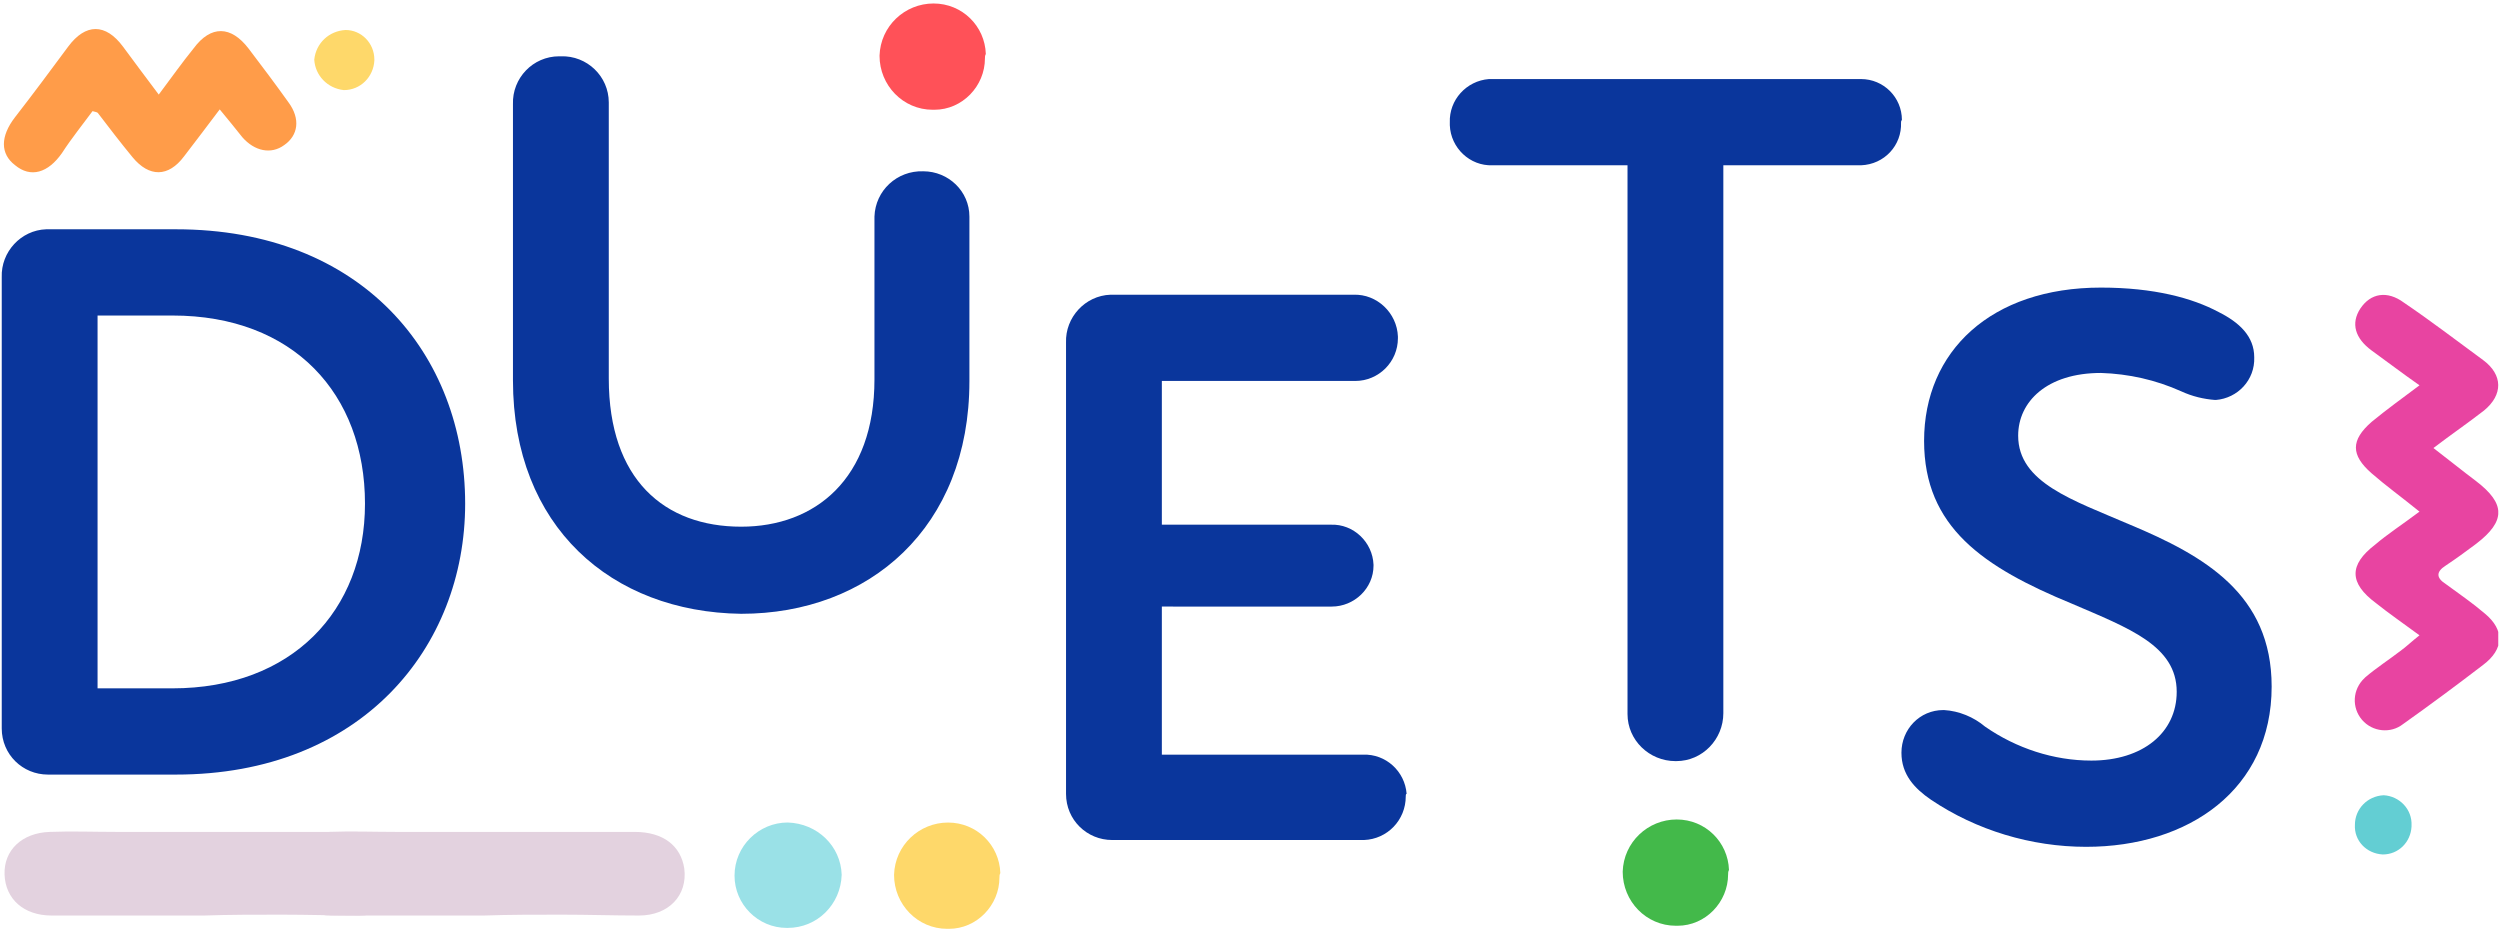 <?xml version="1.0" encoding="utf-8"?>
<!-- Generator: Adobe Illustrator 25.0.0, SVG Export Plug-In . SVG Version: 6.00 Build 0)  -->
<svg version="1.1" id="Layer_1" xmlns="http://www.w3.org/2000/svg" xmlns:xlink="http://www.w3.org/1999/xlink" x="0px" y="0px"
	 viewBox="0 0 287 107" style="enable-background:new 0 0 287 107;" xml:space="preserve">
<style type="text/css">
	.st0{clip-path:url(#SVGID_2_);}
	.st1{fill:#9AE1E7;}
	.st2{fill:#FED86A;}
	.st3{fill:#0A369C;}
	.st4{fill:#E3D2DF;}
	.st5{fill:#FF5158;}
	.st6{fill:#43B94A;}
	.st7{fill:#FF9C49;}
	.st8{fill:#E844A1;}
	.st9{fill:#63CED3;}
</style>
<g>
	<defs>
		<rect id="SVGID_1_" x="0.2" y="0.4" width="286.6" height="106.2"/>
	</defs>
	<clipPath id="SVGID_2_">
		<use xlink:href="#SVGID_1_"  style="overflow:visible;"/>
	</clipPath>
	<g id="Group_8165" class="st0">
		<g id="Group_8150" transform="translate(84.124 94.024)">
			<path id="Path_4418" class="st1" d="M6.3,0.4C3,0.4,0.2,3.1,0.2,6.5c0,0,0,0,0,0c0,3.3,2.7,6,6,6h0.1c3.4,0,6.1-2.7,6.2-6.1
				C12.4,3.1,9.7,0.5,6.3,0.4L6.3,0.4"/>
		</g>
		<g id="Group_8151" transform="translate(102.437 94.029)">
			<path id="Path_4419" class="st2" d="M12.3,6.7c0,3.2-2.6,5.9-5.8,5.9c-0.1,0-0.2,0-0.2,0c-3.4,0-6.1-2.8-6.1-6.2c0,0,0,0,0,0
				C0.3,3,3.1,0.4,6.4,0.4c3.3,0,5.9,2.6,6,5.8C12.3,6.4,12.3,6.5,12.3,6.7"/>
		</g>
		<g id="Group_8152" transform="translate(0 25.922)">
			<path id="Path_4420" class="st3" d="M53.4,31.9c0,16.5-11.9,31.1-33.2,31.1H5.5c-2.9,0-5.3-2.3-5.3-5.3c0-0.1,0-0.1,0-0.2V5.9
				C0.1,3,2.4,0.5,5.3,0.4c0.1,0,0.1,0,0.2,0h14.7C41.5,0.4,53.4,14.7,53.4,31.9 M41.9,31.9c0-12.6-8.2-21.6-22.1-21.6h-8.6v42.8
				h8.6C33.5,53.1,41.9,44.2,41.9,31.9"/>
		</g>
		<g id="Group_8153" transform="translate(58.688 6.064)">
			<path id="Path_4421" class="st3" d="M0.2,37.6V5.9c-0.1-3,2.3-5.5,5.3-5.5c0.1,0,0.1,0,0.2,0c3-0.1,5.5,2.3,5.5,5.3
				c0,0.1,0,0.1,0,0.2v31.5c0,11.6,6.4,17,15.2,17c8.5,0,15.3-5.5,15.3-16.9V18.8c0.1-3,2.6-5.3,5.6-5.2c2.9,0,5.3,2.3,5.3,5.2
				c0,0,0,0,0,0.1v18.8c0,16.8-11.5,26.7-26.2,26.7C11.5,64.2,0.2,54.4,0.2,37.6"/>
		</g>
		<g id="Group_8154" transform="translate(122.18 33.434)">
			<path id="Path_4422" class="st3" d="M39.2,58c0,2.7-2.1,4.9-4.8,5c-0.1,0-0.1,0-0.2,0H5.5c-2.9,0-5.3-2.3-5.3-5.3
				c0-0.1,0-0.1,0-0.2V5.9C0.1,3,2.4,0.5,5.3,0.4c0.1,0,0.1,0,0.2,0h27.7c2.7-0.1,5,2.1,5.1,4.8c0,0.1,0,0.1,0,0.2
				c0,2.7-2.2,4.9-4.9,4.9c-0.1,0-0.1,0-0.2,0h-22v16.5h19.4c2.6-0.1,4.8,2,4.9,4.6c0,0,0,0,0,0.1c0,2.6-2.2,4.7-4.8,4.7
				c0,0,0,0-0.1,0H11.2v17h23.1c2.6-0.1,4.8,1.9,5,4.5C39.2,57.7,39.2,57.9,39.2,58"/>
		</g>
		<g id="Group_8155" transform="translate(166.239 8.675)">
			<path id="Path_4423" class="st3" d="M52,5.4c0.1,2.6-1.9,4.8-4.6,4.9c-0.1,0-0.2,0-0.2,0H31.6v62.9c0,3-2.4,5.5-5.4,5.5
				c0,0-0.1,0-0.1,0c-3,0-5.5-2.4-5.5-5.4c0,0,0-0.1,0-0.1V10.3H5.1c-2.6,0.1-4.8-2-4.9-4.6c0-0.1,0-0.2,0-0.3
				c-0.1-2.6,1.9-4.8,4.5-5c0.1,0,0.2,0,0.3,0h42.4c2.6,0,4.7,2.1,4.7,4.7C52,5.2,52,5.3,52,5.4"/>
		</g>
		<g id="Group_8156" transform="translate(218.085 32.515)">
			<path id="Path_4424" class="st3" d="M3.6,59.3c-1.9-1.3-3.4-2.9-3.4-5.4C0.2,51.2,2.3,49,5,49c0,0,0,0,0.1,0
				c1.7,0.1,3.4,0.8,4.7,1.9c3.6,2.5,7.9,3.9,12.2,3.9c5.9,0,9.8-3.2,9.8-7.9c0-5.3-5.5-7.3-12-10.1c-10.2-4.2-17-8.8-17-18.7
				c0-10.3,7.7-17.6,20.3-17.6c6.1,0,10.5,1.2,13.5,2.8c2.4,1.2,4.1,2.8,4.1,5.2c0.1,2.6-1.9,4.7-4.4,4.9c0,0-0.1,0-0.1,0
				c-1.3-0.1-2.6-0.4-3.9-1c-2.9-1.3-6-2-9.2-2.1c-6.2,0-9.5,3.3-9.5,7.2c0,5.4,6.3,7.4,12.8,10.2c8.6,3.6,16.3,8,16.3,18.6
				c0,11.8-9.5,18.4-21.3,18.4C15.1,64.7,8.8,62.8,3.6,59.3"/>
		</g>
		<g id="Group_8157" transform="translate(0.323 95.003)">
			<path id="Path_4425" class="st4" d="M23.1,10.1c-5.8,0-11.7,0-17.5,0c-3.2,0-5.3-1.9-5.4-4.7s2-4.8,5.2-4.9c2.5-0.1,5,0,7.6,0
				c9.1,0,18.3,0,27.4,0c3.3,0,5.3,1.6,5.7,4.2c0.4,3.1-1.8,5.4-5.2,5.4c-2.9,0-5.9-0.1-8.9-0.1S26,10,23.1,10.1L23.1,10.1z"/>
		</g>
		<g id="Group_8158" transform="translate(32.455 95.003)">
			<path id="Path_4426" class="st4" d="M23.1,10.1c-5.8,0-11.7,0-17.5,0c-3.2,0-5.3-1.9-5.4-4.7s2-4.8,5.2-4.9c2.5-0.1,5,0,7.6,0
				c9.1,0,18.3,0,27.4,0c3.3,0,5.3,1.6,5.7,4.2c0.4,3.1-1.8,5.4-5.2,5.4c-2.9,0-5.9-0.1-8.9-0.1S26,10,23.1,10.1L23.1,10.1z"/>
		</g>
		<g id="Group_8159" transform="translate(100.771 0)">
			<path id="Path_4427" class="st5" d="M12.3,6.7c0,3.2-2.6,5.9-5.8,5.9c-0.1,0-0.2,0-0.2,0c-3.4,0-6.1-2.8-6.1-6.2c0,0,0,0,0,0
				C0.3,3,3.1,0.4,6.4,0.4c3.3,0,5.9,2.6,6,5.8C12.3,6.4,12.3,6.5,12.3,6.7"/>
		</g>
		<g id="Group_8160" transform="translate(186.086 93.676)">
			<path id="Path_4428" class="st6" d="M12.3,6.7c0,3.2-2.6,5.9-5.8,5.9c-0.1,0-0.2,0-0.2,0c-3.4,0-6.1-2.8-6.1-6.2c0,0,0,0,0,0
				C0.3,3,3.1,0.4,6.4,0.4c3.3,0,5.9,2.6,6,5.8C12.3,6.4,12.3,6.5,12.3,6.7"/>
		</g>
		<g id="Group_8161" transform="translate(0.323 3.158)">
			<path id="Path_4429" class="st7" d="M17.9,7.7c1.5-2,2.7-3.7,4-5.3c2-2.7,4.3-2.6,6.3,0c1.6,2.1,3.1,4.1,4.6,6.2
				c1.4,1.9,1.1,3.8-0.5,4.9c-1.5,1.1-3.4,0.7-4.8-0.9c-0.8-1-1.6-2-2.6-3.2c-1.5,2-2.8,3.7-4.1,5.4c-1.8,2.4-4,2.4-5.9,0.1
				c-1.4-1.7-2.7-3.4-4-5.1c-0.1-0.1-0.3-0.1-0.6-0.2c-1.1,1.5-2.4,3.1-3.5,4.8c-1.6,2.3-3.6,2.9-5.4,1.4c-1.7-1.3-1.7-3.3,0-5.5
				c2.1-2.7,4.1-5.4,6.1-8.1s4.3-2.7,6.3,0C15.2,4.1,16.4,5.7,17.9,7.7"/>
		</g>
		<g id="Group_8162" transform="translate(35.877 3.044)">
			<path id="Path_4430" class="st2" d="M3.8,0.4c1.8,0,3.3,1.5,3.3,3.4c0,0,0,0.1,0,0.1C7,5.8,5.5,7.3,3.6,7.3
				C1.7,7.1,0.3,5.6,0.2,3.8C0.4,1.9,1.9,0.5,3.8,0.4"/>
		</g>
		<g id="Group_8163" transform="translate(270.058 33.434)">
			<path id="Path_4431" class="st8" d="M7.7,25.3c-2.1-1.7-3.9-3-5.5-4.4c-2.4-2.1-2.4-3.8,0-5.9c1.7-1.4,3.5-2.7,5.5-4.2
				C5.7,9.4,4,8.1,2.2,6.8C0.3,5.4-0.2,3.7,0.9,2c1.2-1.8,3.1-2.1,5-0.7C9,3.4,12,5.7,15,7.9c2.3,1.7,2.3,4,0.1,5.8
				c-1.8,1.4-3.7,2.7-5.8,4.3c1.7,1.3,3.3,2.6,4.9,3.8c3.4,2.6,3.4,4.6,0,7.2c-1.2,0.9-2.3,1.7-3.5,2.5c-1.1,0.7-1.1,1.4,0,2.1
				c1.5,1.1,3.1,2.2,4.5,3.4c2.3,1.9,2.2,4.1-0.2,5.9c-3,2.3-6.1,4.6-9.2,6.8c-1.4,1.1-3.5,0.9-4.7-0.5c-1.2-1.4-1.1-3.5,0.3-4.8
				c0,0,0,0,0.1-0.1c1.3-1.1,2.7-2,4-3c0.7-0.5,1.3-1.1,2.2-1.8c-1.9-1.4-3.5-2.5-5-3.7c-3.1-2.3-3.1-4.4-0.1-6.7
				C4,27.9,5.7,26.8,7.7,25.3"/>
		</g>
		<g id="Group_8164" transform="translate(270.144 90.893)">
			<path id="Path_4432" class="st9" d="M3.4,7.2C1.5,7.1,0.1,5.6,0.2,3.8c0-1.8,1.4-3.3,3.3-3.4C5.3,0.5,6.8,2,6.7,3.9
				c0,0,0,0,0,0.1C6.6,5.8,5.2,7.2,3.4,7.2"/>
		</g>
	</g>
</g>
</svg>
